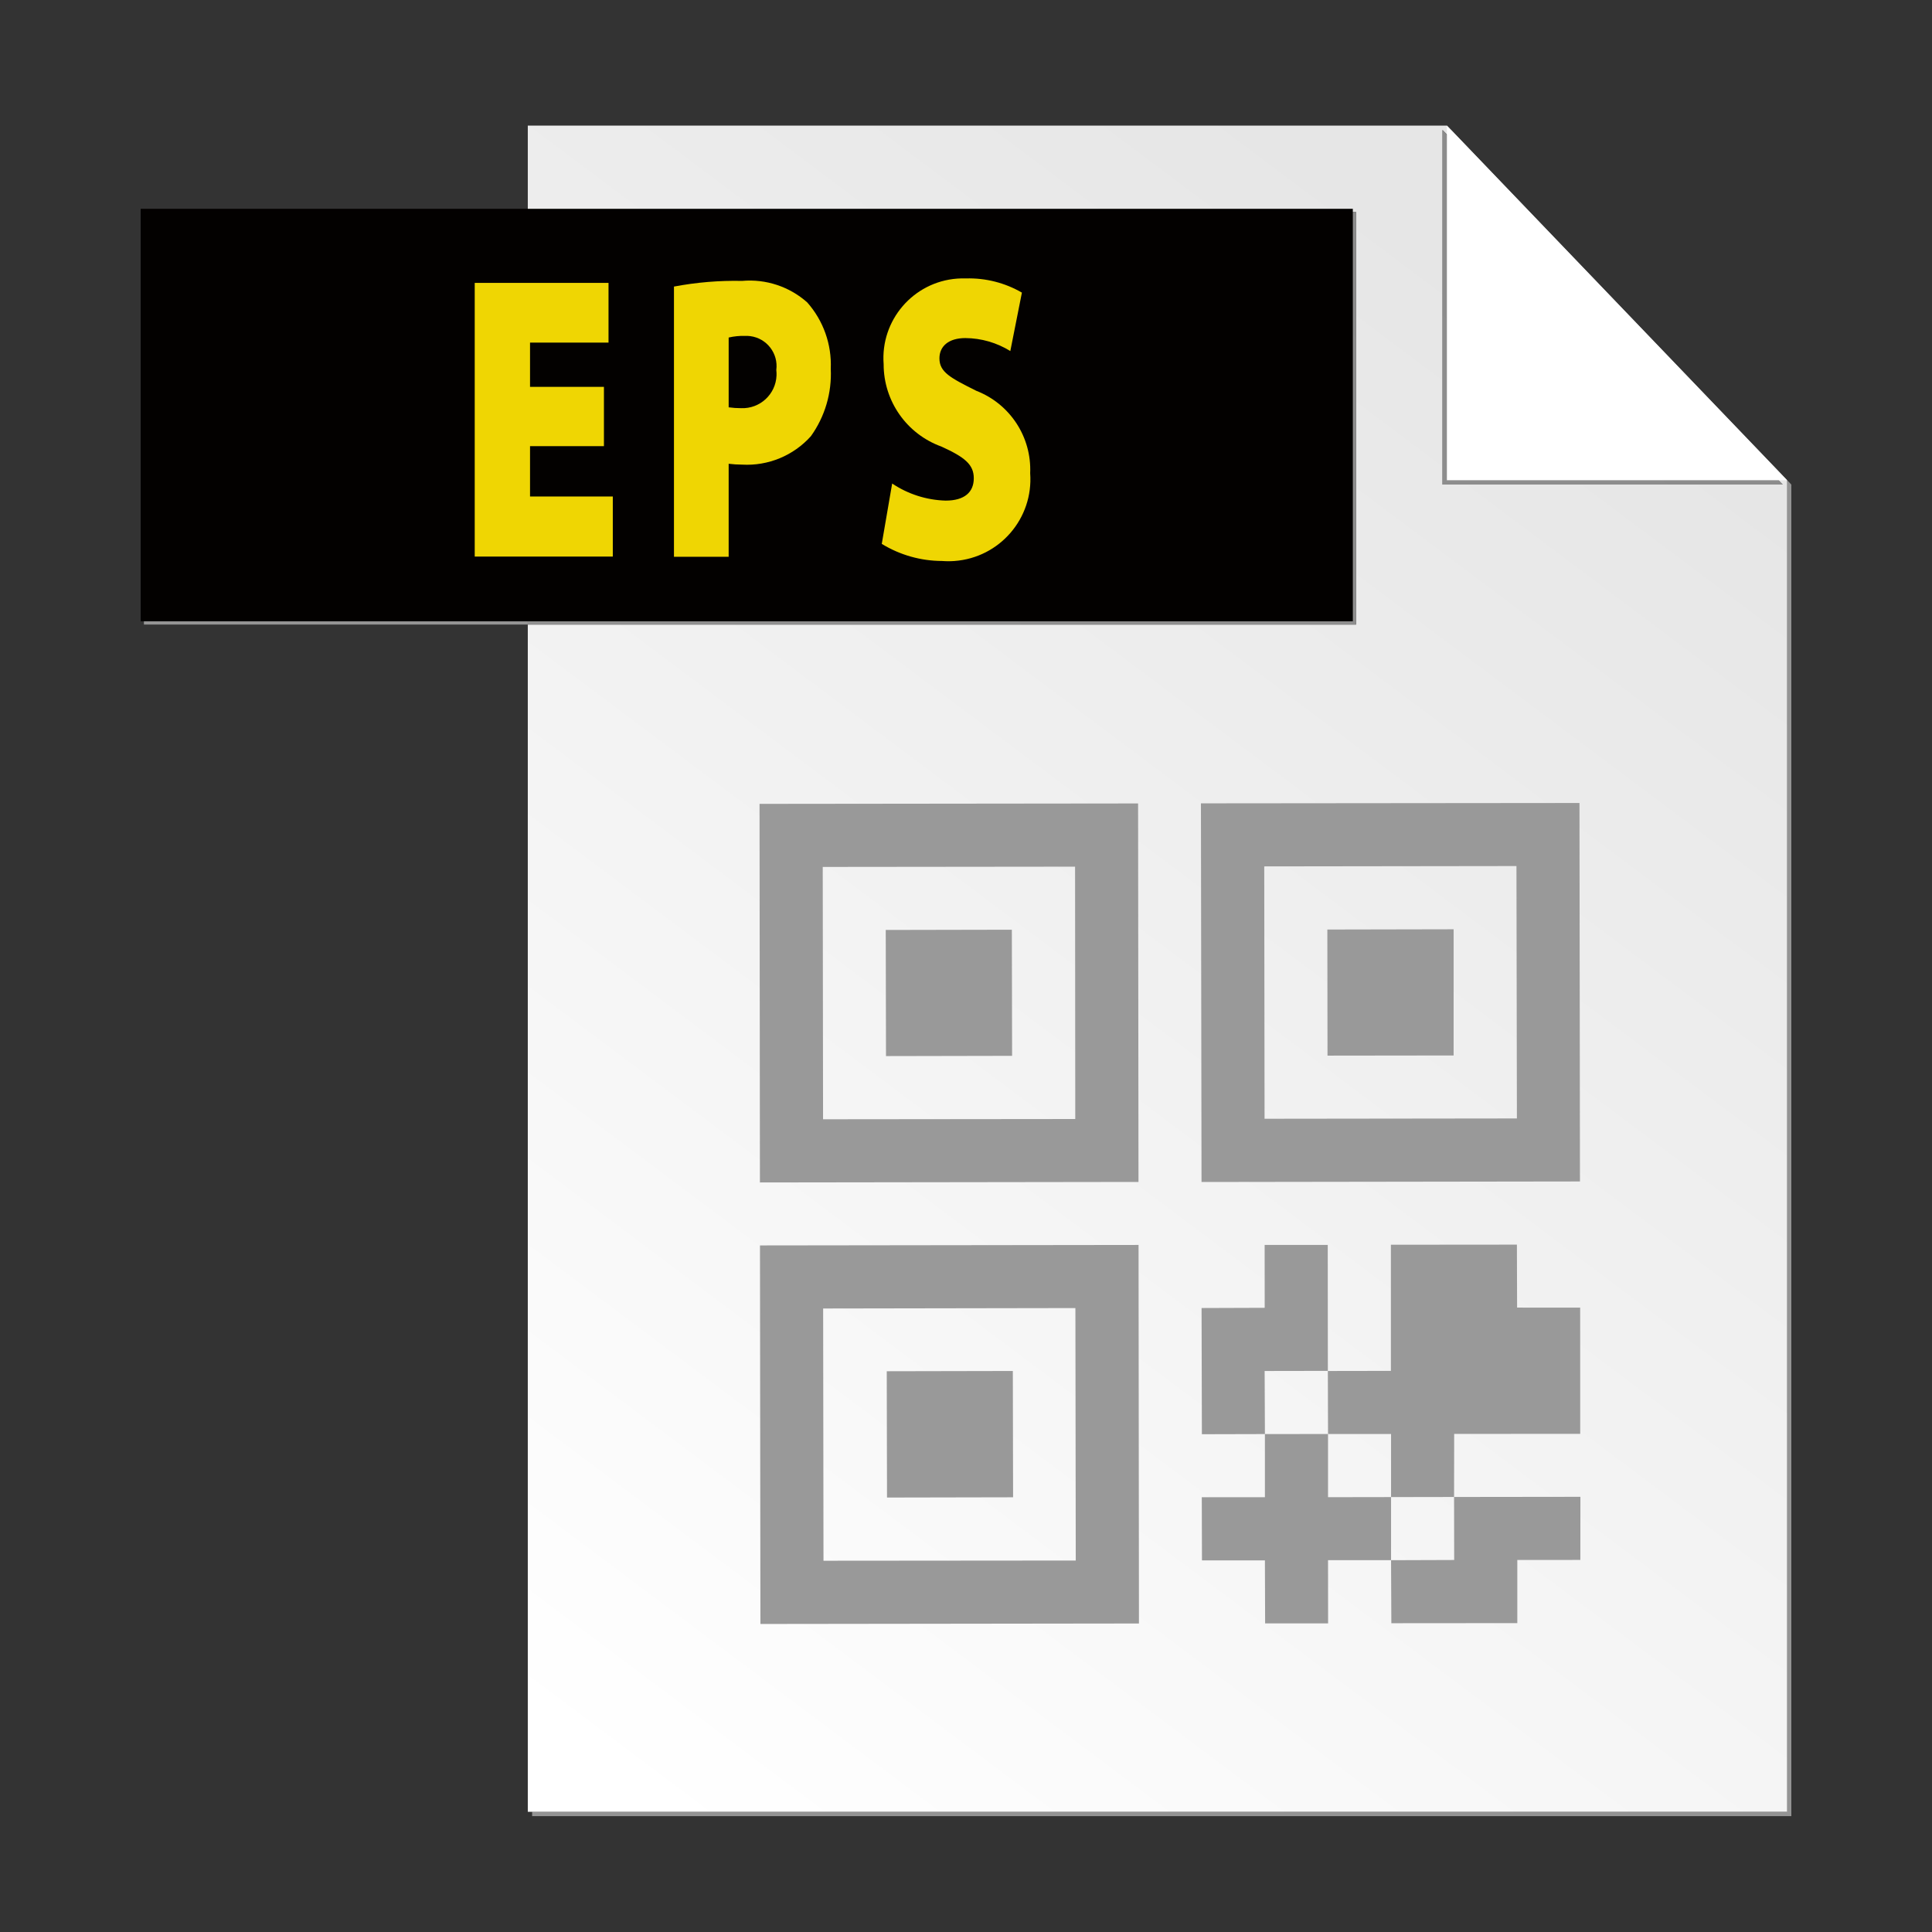 <?xml version="1.0" encoding="utf-8"?>
<!-- Generator: Adobe Illustrator 16.0.0, SVG Export Plug-In . SVG Version: 6.00 Build 0)  -->
<!DOCTYPE svg PUBLIC "-//W3C//DTD SVG 1.1//EN" "http://www.w3.org/Graphics/SVG/1.1/DTD/svg11.dtd">
<svg version="1.1" id="Слой_1" xmlns="http://www.w3.org/2000/svg" xmlns:xlink="http://www.w3.org/1999/xlink" x="0px" y="0px"
	 width="595.275px" height="595.275px" viewBox="0.002 121.807 595.275 595.275"
	 enable-background="new 0.002 121.807 595.275 595.275" xml:space="preserve">
<rect x="0.002" y="121.807" width="595.275" height="595.275" fill="#333333" stroke="none"/>
<title>file_type_eps</title>
<polyline fill="#949494" points="447.148,161.849 447.093,161.849 550.597,269.763 550.597,680.041 163.962,680.041 163.962,681.38 
	551.937,681.38 551.937,271.102 447.148,161.849 "/>
<linearGradient id="SVGID_1_" gradientUnits="userSpaceOnUse" x1="-403.406" y1="1178.476" x2="-403.236" y2="1178.476" gradientTransform="matrix(1802.471 -2822.001 2822.001 1802.471 -2598346 -3261892.75)">
	<stop  offset="0" style="stop-color:#FFFFFF"/>
	<stop  offset="1" style="stop-color:#E6E6E6"/>
</linearGradient>
<path fill="url(#SVGID_1_)" d="M444.47,271.102V161.849l104.787,109.253H444.47 M445.81,160.51H162.623v26.639h255.208v127.092
	H162.623v365.799h388.011V269.763L447.13,161.868L445.81,160.51"/>
<linearGradient id="SVGID_2_" gradientUnits="userSpaceOnUse" x1="-403.403" y1="1178.478" x2="-403.236" y2="1178.478" gradientTransform="matrix(1802.471 -2822.001 2822.001 1802.471 -2598346 -3261892.75)">
	<stop  offset="0" style="stop-color:#949494"/>
	<stop  offset="1" style="stop-color:#8C8C8C"/>
</linearGradient>
<polyline fill="url(#SVGID_2_)" points="444.47,161.849 444.47,271.102 549.257,271.102 444.47,161.849 "/>
<polygon fill="#FFFFFF" points="445.81,160.51 445.81,269.763 550.597,269.763 "/>
<polyline fill="#949494" points="162.623,187.149 44.348,187.149 44.348,314.241 162.623,314.241 162.623,187.149 "/>
<linearGradient id="SVGID_3_" gradientUnits="userSpaceOnUse" x1="-403.406" y1="1178.431" x2="-403.236" y2="1178.431" gradientTransform="matrix(1802.471 -2822.001 2822.001 1802.471 -2598346 -3261892.75)">
	<stop  offset="0" style="stop-color:#949494"/>
	<stop  offset="1" style="stop-color:#8C8C8C"/>
</linearGradient>
<polyline fill="url(#SVGID_3_)" points="417.832,187.149 162.623,187.149 162.623,314.241 417.832,314.241 417.832,187.149 "/>
<rect x="43.344" y="186.144" fill="#030100" width="373.482" height="127.092"/>
<polygon fill="#EFD603" points="186.081,259.271 163.312,259.271 163.312,274.785 188.815,274.785 188.815,293.295 146.271,293.295 
	146.271,208.97 187.495,208.97 187.495,227.367 163.312,227.367 163.312,241.003 186.081,241.003 "/>
<path fill="#EFD603" d="M207.66,210.104c6.921-1.311,13.96-1.897,21.002-1.749c7.312-0.649,14.567,1.747,20.053,6.623
	c4.98,5.623,7.582,12.959,7.255,20.463c0.362,7.413-1.795,14.729-6.121,20.76c-5.364,5.989-13.161,9.213-21.188,8.762
	c-1.387-0.005-2.772-0.092-4.148-0.26v28.648H207.66V210.104z M224.514,247.309c1.276,0.178,2.563,0.265,3.851,0.261
	c5.79,0.228,10.668-4.282,10.896-10.071c0.022-0.563-0.001-1.126-0.069-1.686c0.672-5.093-2.912-9.766-8.004-10.438
	c-0.528-0.07-1.062-0.094-1.594-0.072c-1.708-0.054-3.415,0.115-5.079,0.502V247.309z"/>
<path fill="#EFD603" d="M274.889,270.786c4.887,3.275,10.602,5.1,16.482,5.265c5.841,0,8.669-2.623,8.669-6.883
	c0-4.26-2.828-6.511-9.972-9.766c-10.7-3.857-17.824-14.019-17.803-25.393c-1.025-13.533,9.114-25.335,22.647-26.36
	c0.907-0.069,1.818-0.087,2.727-0.055c6.037-0.17,12.002,1.343,17.227,4.372l-3.572,18.007c-4.158-2.58-8.947-3.964-13.84-4
	c-5.171,0-7.999,2.511-7.999,6.25c0,4.26,3.386,6.009,11.384,10.008c10.391,4.043,17.055,14.252,16.576,25.392
	c1.027,13.904-9.41,26.008-23.315,27.036c-1.268,0.094-2.541,0.092-3.809-0.006c-6.566-0.015-13.002-1.836-18.603-5.265
	L274.889,270.786z"/>
<g>
	<path fill="#999999" d="M350.805,505.393L234.16,505.54l0.135,116.634l116.634-0.147L350.805,505.393z M331.347,524.842
		l0.11,77.783l-77.726,0.065l-0.106-77.718L331.347,524.842z"/>
	<g>
		<polygon fill="#999999" points="409.187,583.11 409.187,563.644 389.738,563.661 389.738,583.126 370.288,583.126 
			370.345,602.577 389.738,602.577 389.738,602.577 389.738,602.577 389.803,621.994 409.204,621.994 409.187,602.527 
			409.187,602.527 409.187,602.527 428.605,602.527 428.605,583.078 		"/>
		<polygon fill="#999999" points="467.439,524.696 467.381,505.294 428.555,505.328 428.555,544.194 428.555,544.194 
			428.555,544.194 409.13,544.227 409.187,563.644 428.605,563.644 428.605,583.078 448.021,583.044 448.054,563.612 
			486.888,563.595 486.873,524.711 		"/>
		<polygon fill="#999999" points="448.021,583.044 448.054,602.461 428.605,602.527 428.695,621.944 467.504,621.912 
			467.504,602.461 486.929,602.446 486.946,582.996 		"/>
		<polygon fill="#999999" points="409.097,505.393 389.656,505.393 389.672,524.76 370.222,524.827 370.321,563.709 
			389.738,563.661 389.656,544.227 409.13,544.194 		"/>
	</g>
	
		<rect x="273.084" y="544.357" transform="matrix(1 -0.002 0.002 1 -0.949 0.493)" fill="#999999" width="38.846" height="38.916"/>
	
		<rect x="272.955" y="408.297" transform="matrix(1 -0.002 0.002 1 -0.86 0.589)" fill="#999999" width="38.855" height="38.863"/>
	<path fill="#999999" d="M350.662,369.363l-116.637,0.127l0.118,116.649l116.642-0.159L350.662,369.363z M331.306,466.591
		l-77.709,0.078l-0.098-77.75l77.747-0.082L331.306,466.591z"/>
	<polygon fill="#999999" points="447.882,408.131 408.975,408.209 409.024,447.06 447.882,447.011 	"/>
	<path fill="#999999" d="M486.66,369.22l-116.634,0.11l0.181,116.666l116.6-0.163L486.66,369.22z M467.381,466.416l-77.75,0.094
		l-0.099-77.758l77.71-0.103L467.381,466.416z"/>
</g>
</svg>
